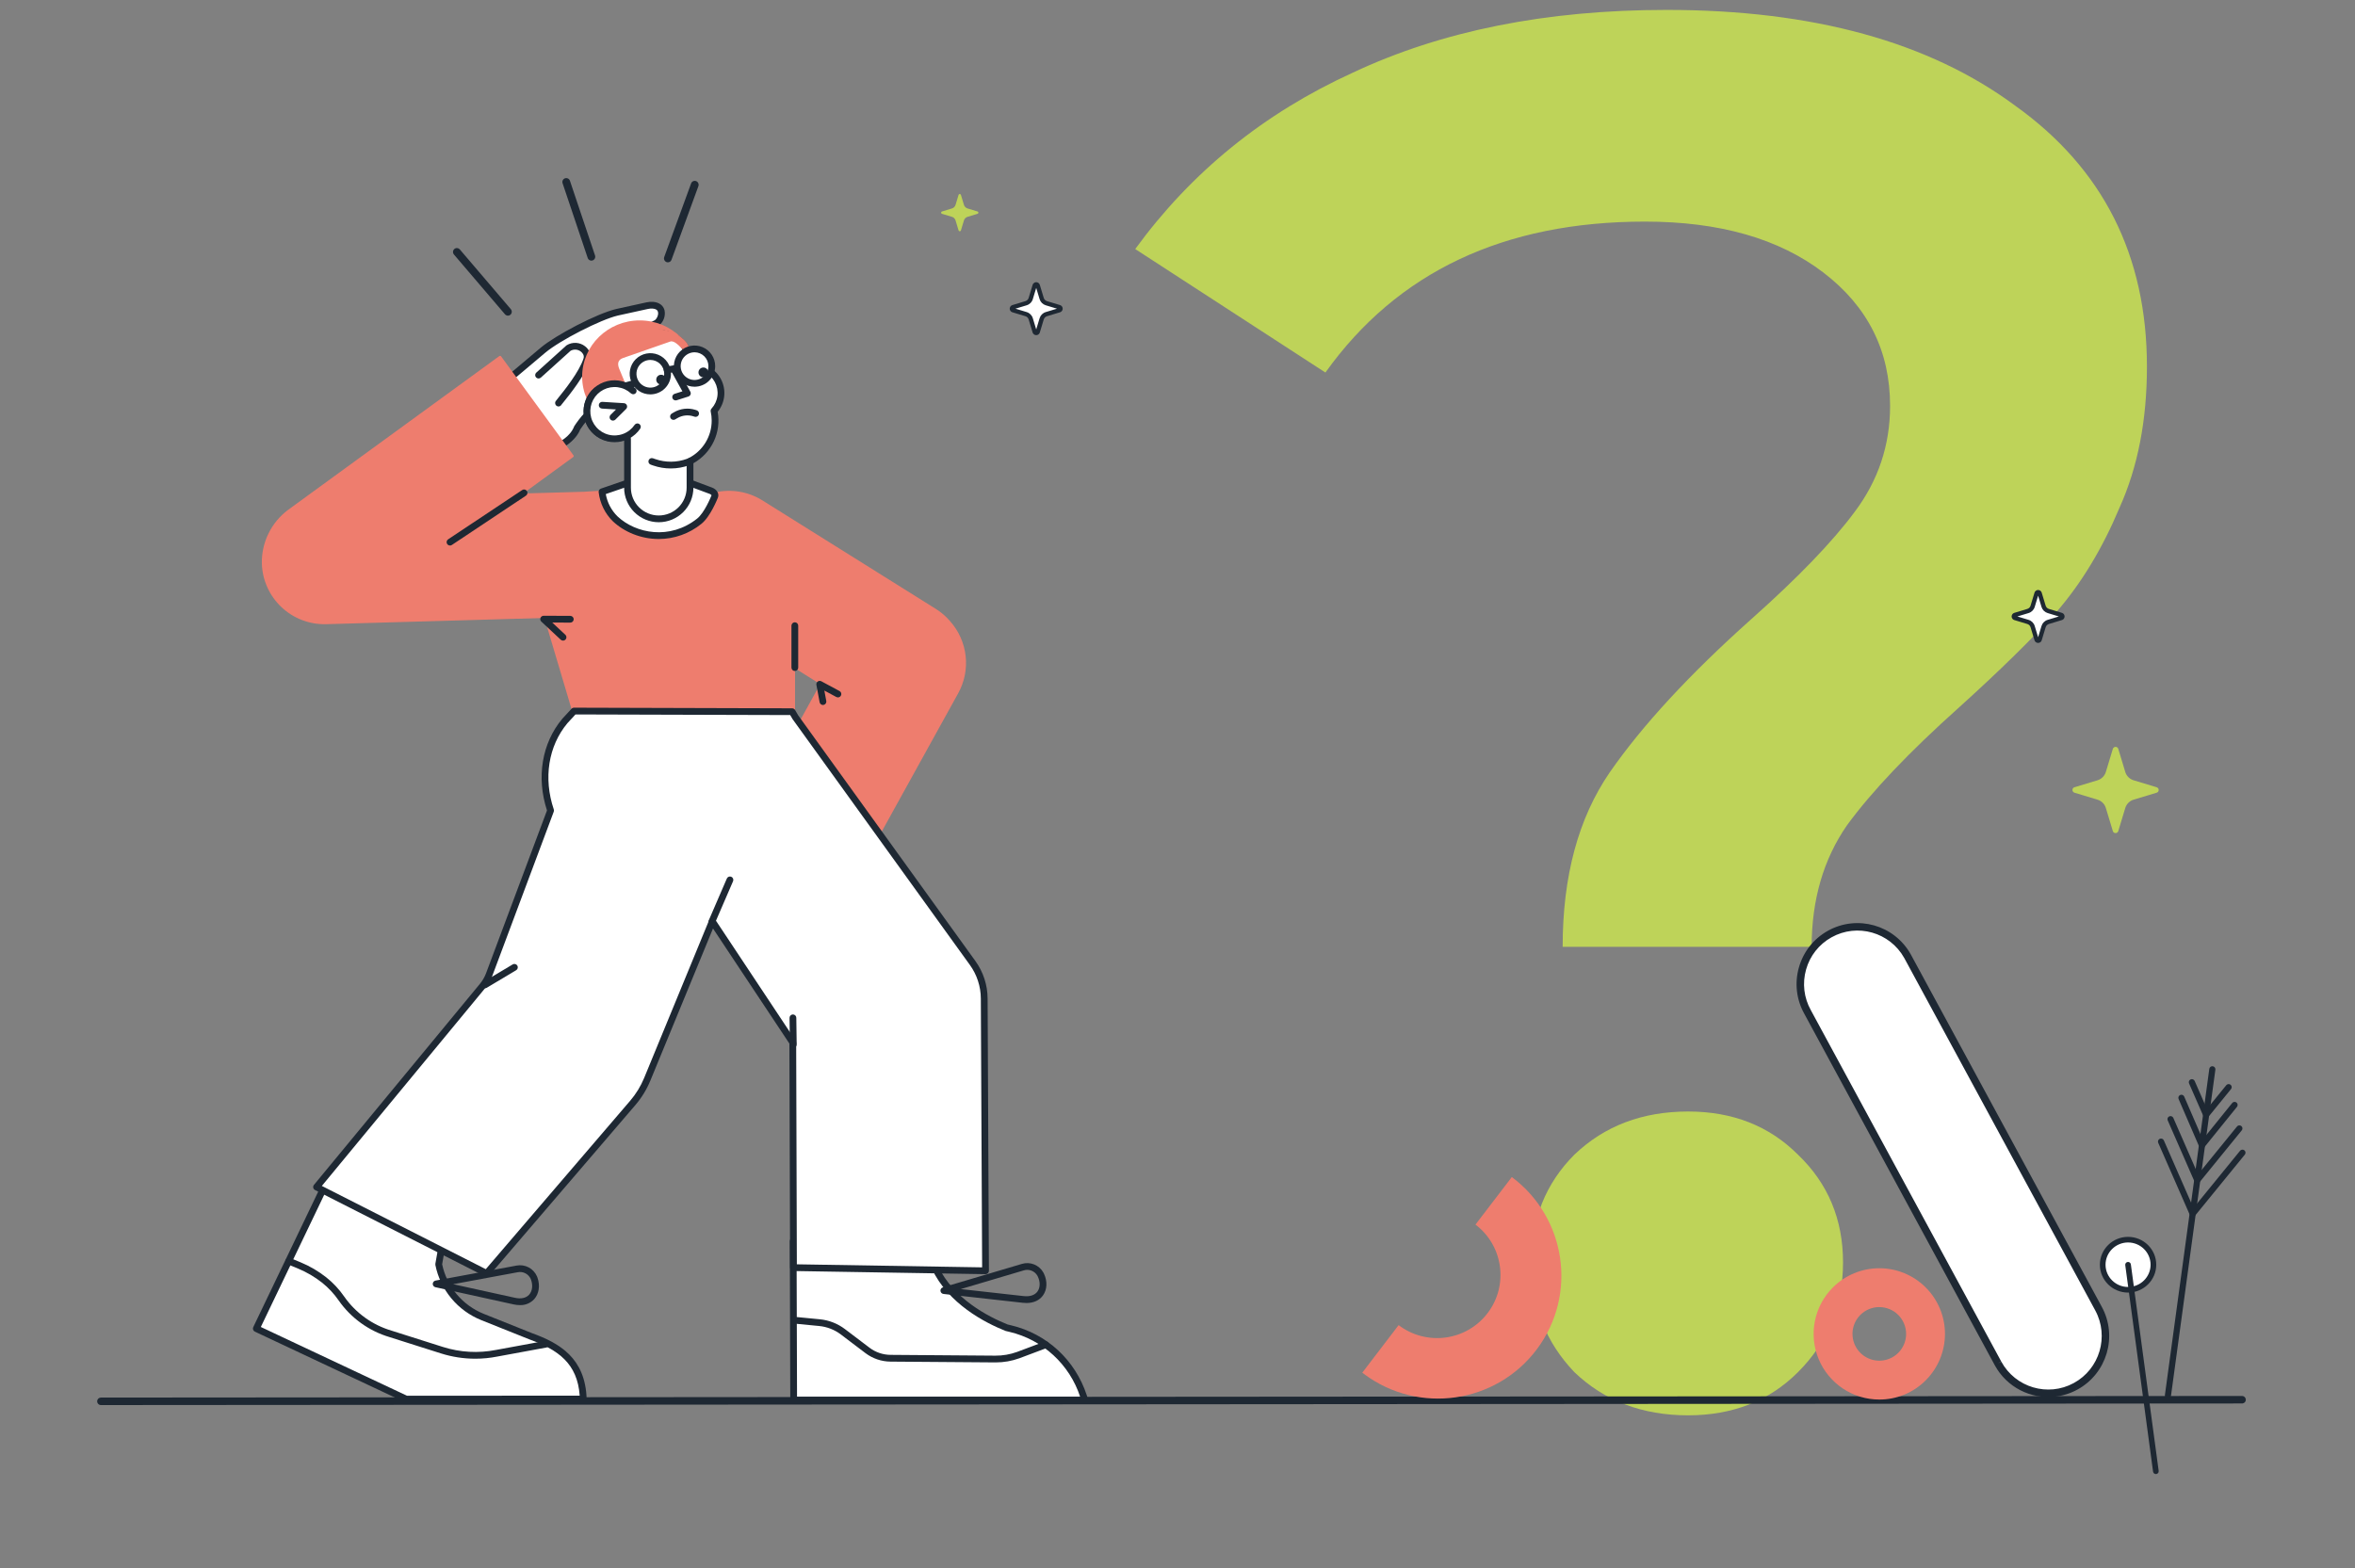 <svg width="536" height="357" viewBox="0 0 536 357" fill="none" xmlns="http://www.w3.org/2000/svg">
<rect x="0" y="0" width="536" height="357" fill="#808080" stroke="none"/>
<g clip-path="url(#clip0_3738_114235)">
<path d="M355.661 215.564C355.661 199.499 359.231 186.26 366.371 175.847C373.809 165.137 384.519 153.535 398.501 141.04C409.211 131.52 417.095 123.339 422.153 116.496C427.508 109.356 430.185 101.324 430.185 92.399C430.185 79.904 425.128 69.789 415.013 62.054C404.898 54.319 391.361 50.451 374.404 50.451C342.274 50.451 318.028 61.905 301.665 84.812L258.379 56.699C271.171 39.146 287.683 25.759 307.913 16.536C328.143 7.016 351.943 2.256 379.313 2.256C412.633 2.256 439.11 9.545 458.745 24.122C478.678 38.403 488.644 58.186 488.644 83.474C488.644 95.671 486.561 106.381 482.396 115.604C478.529 124.826 473.769 132.71 468.116 139.255C462.464 145.502 455.026 152.791 445.804 161.121C434.499 171.236 426.02 180.161 420.368 187.896C415.013 195.631 412.335 204.854 412.335 215.564H355.661ZM384.221 322.218C373.809 322.218 365.181 318.945 358.339 312.4C351.794 305.557 348.521 297.227 348.521 287.41C348.521 277.592 351.794 269.411 358.339 262.866C365.181 256.321 373.809 253.049 384.221 253.049C394.336 253.049 402.666 256.321 409.211 262.866C416.054 269.411 419.475 277.592 419.475 287.41C419.475 297.227 416.054 305.557 409.211 312.4C402.666 318.945 394.336 322.218 384.221 322.218Z" fill="#BED359"/>
<path d="M113.275 88.417L118.91 103.417L119.686 103.391C129.776 102.691 131.364 97.418 131.364 97.418C132.104 96.325 134.726 92.378 137.697 92.201L143.564 91.963C153.537 92.608 150.322 87.471 147.235 86.865L139.92 85.404L151.162 81.151C155.197 78.688 152.556 76.12 150.341 76.438L139.611 78.359L149.405 73.578C150.701 72.753 151.462 69.729 148.597 69.488C148.158 69.456 147.716 69.491 147.287 69.59L140.484 71.083C136.298 72.045 126.88 76.955 123.597 79.72L113.275 88.417Z" fill="white"/>
<path d="M118.911 104.185C118.754 104.185 118.601 104.137 118.472 104.048C118.344 103.959 118.245 103.833 118.19 103.686L112.555 88.686C112.499 88.538 112.491 88.376 112.531 88.222C112.571 88.069 112.658 87.931 112.779 87.829L123.101 79.132C126.365 76.382 135.818 71.366 140.312 70.334L147.124 68.839C147.628 68.723 148.146 68.683 148.662 68.721C150.033 68.836 150.978 69.541 151.253 70.655C151.386 71.324 151.321 72.018 151.067 72.652C150.812 73.286 150.379 73.832 149.819 74.225C149.795 74.24 149.77 74.254 149.744 74.267L144.905 76.629L150.206 75.681L150.231 75.677C151.802 75.453 153.405 76.318 153.885 77.647C154.129 78.323 154.391 80.081 151.564 81.807C151.524 81.832 151.481 81.853 151.436 81.871L142.699 85.175L147.386 86.111C149.273 86.482 151.285 88.308 151.05 90.108C150.867 91.511 149.419 93.103 143.555 92.733L137.728 92.969C136.06 93.069 134.148 94.683 132.058 97.766C131.734 98.637 129.498 103.481 119.739 104.159H119.712L118.936 104.184L118.911 104.185ZM114.188 88.654L119.438 102.63L119.647 102.623C128.99 101.97 130.566 97.384 130.629 97.189C130.652 97.118 130.685 97.049 130.727 96.987L130.764 96.931C131.651 95.62 134.35 91.63 137.652 91.433L143.534 91.194C143.561 91.192 143.588 91.192 143.615 91.194C147.817 91.465 149.424 90.671 149.524 89.907C149.631 89.082 148.333 87.862 147.087 87.617L139.769 86.157C139.605 86.124 139.457 86.039 139.345 85.914C139.234 85.79 139.167 85.632 139.153 85.466C139.139 85.3 139.18 85.134 139.269 84.993C139.358 84.852 139.491 84.743 139.647 84.684L150.821 80.457C152.09 79.668 152.678 78.835 152.437 78.166C152.209 77.534 151.289 77.083 150.464 77.195L139.748 79.113C139.565 79.146 139.377 79.112 139.217 79.017C139.058 78.922 138.938 78.772 138.88 78.596C138.822 78.42 138.83 78.229 138.902 78.058C138.975 77.887 139.107 77.748 139.274 77.666L149.022 72.907C149.494 72.581 149.921 71.686 149.757 71.022C149.716 70.853 149.589 70.34 148.532 70.253C148.171 70.229 147.807 70.258 147.454 70.34L140.65 71.833C136.728 72.735 127.44 77.487 124.093 80.307L114.188 88.654Z" fill="#1E2833"/>
<path d="M127.118 92.536C127.089 92.536 127.061 92.534 127.032 92.531C126.829 92.509 126.644 92.407 126.516 92.248C126.388 92.089 126.329 91.886 126.352 91.683C126.38 91.425 126.419 91.376 127.068 90.574C128.373 88.958 131.84 84.665 132.816 81.59C133.07 80.788 132.423 80.212 132.218 80.054C131.89 79.793 131.492 79.635 131.074 79.6C130.655 79.565 130.236 79.654 129.869 79.857L123.092 85.971C122.941 86.108 122.741 86.178 122.537 86.168C122.333 86.158 122.141 86.067 122.005 85.916C121.868 85.765 121.796 85.566 121.807 85.362C121.817 85.158 121.908 84.967 122.059 84.831L128.889 78.668C128.922 78.639 128.957 78.612 128.994 78.588C129.631 78.201 130.371 78.017 131.116 78.061C131.86 78.106 132.573 78.377 133.159 78.837C134.222 79.657 134.654 80.889 134.284 82.054C133.221 85.404 129.622 89.861 128.267 91.538C128.069 91.782 127.866 92.034 127.797 92.127C127.732 92.251 127.634 92.354 127.514 92.426C127.395 92.498 127.258 92.536 127.118 92.536Z" fill="#1E2833"/>
<path d="M73.505 270.82L58.335 302.475L92.474 318.536L132.749 318.511C132.479 309.754 127.017 306.479 120.795 304.228L109.81 299.832C107.286 298.812 105.055 297.184 103.317 295.092C101.578 293.001 100.386 290.513 99.847 287.849L100.593 283.651L73.505 270.82Z" fill="white"/>
<path d="M92.475 319.299C92.361 319.299 92.249 319.274 92.147 319.226L58.007 303.165C57.915 303.122 57.833 303.061 57.765 302.986C57.697 302.911 57.644 302.823 57.61 302.728C57.576 302.632 57.561 302.531 57.566 302.43C57.572 302.329 57.597 302.229 57.641 302.138L72.811 270.484C72.899 270.3 73.056 270.159 73.248 270.091C73.441 270.023 73.652 270.034 73.836 270.121L100.923 282.951C101.076 283.023 101.2 283.143 101.278 283.293C101.355 283.443 101.381 283.614 101.352 283.78L100.632 287.831C101.16 290.343 102.299 292.686 103.95 294.654C105.601 296.622 107.712 298.153 110.097 299.113L121.07 303.504C127.367 305.784 133.232 309.179 133.519 318.481C133.522 318.584 133.505 318.687 133.468 318.783C133.43 318.879 133.374 318.966 133.302 319.04C133.23 319.114 133.144 319.173 133.049 319.213C132.954 319.253 132.852 319.274 132.749 319.274L92.475 319.299V319.299ZM59.364 302.104L92.647 317.762L131.94 317.737C131.426 310.384 126.999 307.284 120.533 304.945L120.508 304.935L109.524 300.54C106.88 299.476 104.542 297.773 102.721 295.584C100.9 293.395 99.653 290.788 99.093 287.998C99.073 287.903 99.072 287.805 99.089 287.709L99.733 284.088L73.869 271.838L59.364 302.104Z" fill="#1E2833"/>
<path d="M108.179 309.328C105.523 309.329 102.884 308.921 100.353 308.119L88.679 304.413C83.979 303.023 79.891 300.081 77.085 296.069C76.031 294.541 74.759 293.176 73.308 292.017C71.635 290.697 69.787 289.614 67.817 288.799L65.436 287.815C65.247 287.737 65.097 287.587 65.019 287.398C64.941 287.21 64.942 286.998 65.02 286.81C65.098 286.622 65.248 286.472 65.437 286.394C65.626 286.316 65.838 286.316 66.026 286.395L68.407 287.379C70.509 288.249 72.48 289.404 74.264 290.812C75.833 292.064 77.21 293.54 78.349 295.191C80.959 298.92 84.76 301.654 89.13 302.944L100.82 306.655C104.721 307.89 108.871 308.122 112.885 307.331L124.077 305.271C124.276 305.237 124.481 305.283 124.647 305.398C124.813 305.514 124.927 305.69 124.964 305.889C125.001 306.088 124.957 306.293 124.844 306.46C124.73 306.627 124.555 306.743 124.356 306.782L113.174 308.841C111.529 309.165 109.856 309.329 108.179 309.328Z" fill="#1E2833"/>
<path d="M138.136 111.741C138.131 111.579 133.121 111.946 132.958 111.951L119.075 112.347L130.452 104.062C130.515 104.016 130.557 103.946 130.569 103.869C130.582 103.792 130.562 103.713 130.516 103.65L114.053 81.133C114.03 81.101 114.001 81.075 113.968 81.055C113.935 81.035 113.898 81.021 113.86 81.015C113.821 81.009 113.782 81.011 113.745 81.02C113.707 81.029 113.671 81.046 113.64 81.068L65.546 116.094C63.657 117.509 62.133 119.353 61.099 121.473C60.065 123.592 59.551 125.927 59.599 128.284C59.707 132.057 61.312 135.633 64.062 138.224C66.812 140.816 70.481 142.212 74.261 142.104L133.773 140.405C133.852 140.403 133.926 140.369 133.98 140.313C134.033 140.256 134.062 140.18 134.06 140.102L138.136 111.741Z" fill="#EE7D6E"/>
<path d="M130.432 162.604L121.051 131.084C120.951 130.737 120.801 130.023 120.644 129.222C119.988 125.997 120.536 122.644 122.184 119.794C123.704 117.218 125.675 115.881 128.427 114.386C128.427 114.386 132.928 113.601 134.697 113.601H165.033C169.409 113.307 173.855 115.552 173.855 115.552C176.749 116.539 179.148 120.873 179.148 120.873C180.474 124.47 180.951 128.821 180.951 132.655V162.603L130.432 162.604Z" fill="#EE7D6E"/>
<path d="M216.243 141.427C215.306 140.327 214.205 139.378 212.979 138.612L173.498 113.905C170.291 111.911 166.424 111.264 162.741 112.107C159.059 112.95 155.86 115.213 153.843 118.401C151.845 121.602 151.198 125.462 152.042 129.137C152.887 132.813 155.154 136.006 158.349 138.018L186.672 155.743L174.784 177.249C172.969 180.556 172.538 184.446 173.586 188.069C174.635 191.691 177.077 194.753 180.38 196.584C183.693 198.396 187.59 198.826 191.22 197.779C194.85 196.733 197.917 194.295 199.752 190.999L218.109 157.79C219.529 155.204 220.111 152.243 219.777 149.313C219.443 146.383 218.208 143.628 216.243 141.427Z" fill="#EE7D6E"/>
<path d="M180.524 282.551L180.638 318.734H246.898L246.613 317.869C245.385 314.1 243.212 310.707 240.299 308.013C237.386 305.319 233.831 303.414 229.972 302.48L229.106 302.273C222.478 299.624 215.817 295.033 212.783 288.503L211.554 282.578L180.524 282.551Z" fill="white"/>
<path d="M246.898 319.502H180.638C180.434 319.502 180.239 319.422 180.094 319.278C179.95 319.135 179.869 318.94 179.868 318.736L179.754 282.552C179.754 282.451 179.773 282.351 179.812 282.257C179.85 282.164 179.907 282.079 179.979 282.007C180.05 281.936 180.135 281.879 180.229 281.84C180.322 281.801 180.423 281.781 180.524 281.781L211.554 281.807C211.731 281.807 211.902 281.868 212.039 281.98C212.177 282.091 212.271 282.247 212.307 282.419L213.518 288.257C217.009 295.68 224.898 299.755 229.338 301.537L230.15 301.73C238.273 303.668 244.701 309.611 247.343 317.627L247.628 318.492C247.666 318.607 247.676 318.73 247.658 318.85C247.639 318.97 247.592 319.084 247.521 319.183C247.449 319.281 247.355 319.361 247.247 319.416C247.139 319.472 247.019 319.501 246.897 319.501L246.898 319.502ZM181.406 317.965H245.834C244.644 314.346 242.544 311.091 239.736 308.511C236.928 305.931 233.505 304.112 229.792 303.227L228.926 303.02C228.889 303.012 228.854 303 228.819 302.986C224.161 301.125 215.793 296.81 212.084 288.826C212.059 288.773 212.041 288.717 212.029 288.659L210.927 283.347L181.297 283.321L181.406 317.965Z" fill="#1E2833"/>
<path d="M224.008 227.347C223.994 224.43 223.069 221.59 221.362 219.223L181.031 163.292L180.292 162.026L130.644 161.883L128.564 164.137C123.642 170.018 123.09 177.946 125.311 184.523L111.348 221.844C110.991 222.796 110.479 223.683 109.831 224.467L72.049 270.242L110.754 289.904L144.011 251.1C145.394 249.486 146.511 247.662 147.32 245.697L162.117 209.75L180.441 237.357L180.595 288.595L224.309 289.312L224.008 227.347Z" fill="white"/>
<path d="M110.754 290.672C110.633 290.672 110.513 290.643 110.405 290.589L71.7 270.926C71.597 270.874 71.508 270.799 71.438 270.708C71.368 270.616 71.319 270.51 71.296 270.398C71.272 270.285 71.274 270.169 71.302 270.057C71.329 269.945 71.382 269.841 71.455 269.752L109.236 223.978C109.83 223.259 110.3 222.446 110.626 221.574L124.496 184.507C122.039 176.972 123.331 169.19 127.974 163.643C127.982 163.634 127.99 163.625 127.999 163.616L130.078 161.362C130.151 161.283 130.238 161.221 130.336 161.178C130.433 161.135 130.538 161.113 130.645 161.113H130.647L180.296 161.257C180.43 161.257 180.562 161.293 180.678 161.359C180.794 161.426 180.891 161.522 180.959 161.638L181.679 162.872L221.988 218.773C223.794 221.268 224.771 224.265 224.78 227.342L225.079 289.308C225.08 289.41 225.06 289.511 225.021 289.606C224.981 289.7 224.924 289.786 224.851 289.858C224.702 290.002 224.503 290.082 224.296 290.08L180.582 289.362C180.381 289.359 180.188 289.277 180.047 289.133C179.905 288.99 179.826 288.797 179.825 288.595L179.671 237.588L162.278 211.382L148.033 245.988C147.194 248.029 146.033 249.923 144.596 251.599L111.34 290.403C111.267 290.488 111.177 290.555 111.076 290.602C110.975 290.648 110.865 290.672 110.754 290.672ZM73.254 269.99L110.563 288.944L143.427 250.6C144.758 249.048 145.832 247.294 146.61 245.404L161.407 209.457C161.46 209.327 161.547 209.215 161.66 209.132C161.772 209.048 161.905 208.997 162.044 208.984C162.183 208.97 162.324 208.994 162.45 209.054C162.576 209.114 162.684 209.208 162.761 209.324L181.083 236.931C181.166 237.056 181.211 237.203 181.211 237.353L181.363 287.838L223.535 288.529L223.239 227.35C223.23 224.592 222.355 221.906 220.738 219.671L180.407 163.74C180.392 163.72 180.379 163.699 180.366 163.678L179.849 162.793L130.981 162.652L129.144 164.644C124.804 169.84 123.644 177.178 126.042 184.277C126.098 184.444 126.095 184.626 126.033 184.791L112.07 222.112C111.684 223.144 111.129 224.106 110.427 224.956L73.254 269.99Z" fill="#1E2833"/>
<path d="M233.625 296.647C233.335 296.647 233.046 296.629 232.758 296.594L214.733 294.583C214.557 294.563 214.393 294.483 214.268 294.356C214.144 294.229 214.068 294.064 214.052 293.887C214.036 293.71 214.082 293.534 214.182 293.387C214.282 293.24 214.429 293.133 214.599 293.082L232.571 287.747C233.485 287.467 234.468 287.507 235.356 287.86C236.244 288.213 236.986 288.857 237.458 289.687C237.513 289.788 237.565 289.892 237.615 289.995C238.426 291.711 238.336 293.601 237.379 294.925C236.566 296.051 235.252 296.647 233.625 296.647ZM218.675 293.476L232.935 295.067C234.389 295.241 235.52 294.871 236.13 294.027C236.759 293.156 236.794 291.863 236.222 290.652C236.186 290.575 236.148 290.5 236.106 290.425C235.805 289.903 235.333 289.499 234.77 289.28C234.208 289.06 233.587 289.039 233.01 289.22L218.675 293.476Z" fill="#1E2833"/>
<path d="M118.319 297.125C117.811 297.122 117.304 297.062 116.81 296.946L99.098 293.049C98.925 293.01 98.77 292.914 98.66 292.774C98.551 292.635 98.492 292.463 98.495 292.285C98.498 292.108 98.562 291.938 98.677 291.802C98.792 291.667 98.95 291.575 99.124 291.543L117.559 288.128C118.497 287.946 119.47 288.089 120.316 288.533C121.163 288.978 121.832 289.697 122.214 290.572C122.258 290.679 122.3 290.787 122.337 290.895C122.963 292.688 122.673 294.557 121.582 295.773C121.168 296.22 120.662 296.572 120.099 296.806C119.535 297.039 118.928 297.148 118.319 297.125ZM103.135 292.363L117.147 295.447C118.573 295.773 119.738 295.523 120.433 294.748C121.152 293.948 121.323 292.666 120.881 291.401C120.853 291.321 120.823 291.241 120.79 291.162C120.545 290.611 120.119 290.16 119.582 289.883C119.045 289.607 118.43 289.52 117.838 289.639L103.135 292.363Z" fill="#1E2833"/>
<path d="M180.904 152.759C180.7 152.759 180.504 152.678 180.359 152.533C180.215 152.389 180.134 152.194 180.134 151.99V142.44C180.134 142.237 180.215 142.041 180.359 141.897C180.504 141.753 180.7 141.672 180.904 141.672C181.108 141.672 181.304 141.753 181.448 141.897C181.593 142.041 181.674 142.237 181.674 142.44V151.989C181.674 152.09 181.654 152.19 181.616 152.283C181.577 152.377 181.52 152.462 181.449 152.533C181.377 152.605 181.292 152.661 181.199 152.7C181.105 152.739 181.005 152.759 180.904 152.759Z" fill="#1E2833"/>
<path d="M187.304 160.498C187.125 160.498 186.951 160.435 186.813 160.32C186.675 160.205 186.581 160.046 186.548 159.869L185.813 155.917C185.786 155.774 185.801 155.627 185.854 155.493C185.908 155.358 185.999 155.241 186.116 155.156C186.233 155.07 186.373 155.019 186.517 155.01C186.662 155 186.807 155.031 186.935 155.1L191.082 157.329C191.171 157.376 191.25 157.441 191.314 157.52C191.378 157.598 191.426 157.688 191.455 157.785C191.484 157.881 191.493 157.983 191.483 158.083C191.473 158.184 191.443 158.281 191.395 158.37C191.347 158.459 191.282 158.537 191.204 158.601C191.125 158.665 191.035 158.713 190.938 158.742C190.841 158.771 190.74 158.78 190.639 158.77C190.538 158.76 190.441 158.73 190.352 158.682L187.621 157.214L188.062 159.588C188.081 159.687 188.08 159.789 188.059 159.888C188.038 159.987 187.997 160.08 187.94 160.164C187.883 160.247 187.81 160.318 187.725 160.373C187.64 160.428 187.546 160.466 187.446 160.485C187.399 160.493 187.352 160.498 187.304 160.498Z" fill="#1E2833"/>
<path d="M128.15 145.845C127.954 145.846 127.766 145.771 127.624 145.638L123.209 141.513C123.096 141.408 123.017 141.271 122.984 141.121C122.95 140.97 122.962 140.813 123.019 140.67C123.075 140.526 123.174 140.403 123.302 140.317C123.429 140.23 123.58 140.184 123.735 140.184H123.738L129.805 140.209C130.009 140.21 130.205 140.291 130.349 140.436C130.493 140.58 130.574 140.776 130.573 140.979C130.573 141.183 130.491 141.379 130.346 141.522C130.202 141.666 130.006 141.747 129.801 141.746H129.797L125.692 141.729L128.675 144.516C128.788 144.621 128.866 144.758 128.9 144.908C128.934 145.059 128.922 145.216 128.865 145.359C128.808 145.503 128.709 145.626 128.582 145.712C128.454 145.799 128.303 145.845 128.148 145.845H128.15Z" fill="#1E2833"/>
<path d="M102.422 124.195C102.256 124.196 102.095 124.143 101.962 124.045C101.828 123.946 101.731 123.808 101.683 123.65C101.634 123.492 101.639 123.322 101.695 123.167C101.751 123.011 101.856 122.878 101.994 122.786L118.853 111.563C119.023 111.45 119.231 111.409 119.431 111.448C119.53 111.468 119.624 111.507 119.709 111.563C119.793 111.62 119.865 111.692 119.921 111.776C119.977 111.86 120.016 111.954 120.036 112.053C120.055 112.152 120.055 112.254 120.035 112.353C120.016 112.452 119.976 112.546 119.92 112.63C119.864 112.714 119.792 112.786 119.708 112.842L102.849 124.065C102.722 124.15 102.574 124.195 102.422 124.195Z" fill="#1E2833"/>
<path d="M110.381 224.994C110.213 224.994 110.049 224.939 109.915 224.837C109.78 224.735 109.683 224.592 109.638 224.43C109.593 224.268 109.603 224.096 109.665 223.94C109.728 223.784 109.84 223.652 109.985 223.566L116.687 219.562C116.774 219.51 116.87 219.476 116.97 219.461C117.07 219.447 117.172 219.452 117.27 219.476C117.368 219.501 117.461 219.544 117.542 219.605C117.623 219.665 117.692 219.74 117.743 219.827C117.795 219.914 117.83 220.009 117.845 220.109C117.859 220.209 117.854 220.311 117.83 220.409C117.805 220.507 117.761 220.599 117.701 220.68C117.641 220.761 117.565 220.829 117.478 220.881L110.777 224.885C110.658 224.956 110.521 224.994 110.381 224.994Z" fill="#1E2833"/>
<path d="M162.019 210.615C161.891 210.615 161.766 210.583 161.653 210.522C161.541 210.462 161.446 210.374 161.376 210.268C161.305 210.162 161.263 210.04 161.252 209.913C161.241 209.786 161.262 209.658 161.312 209.541L165.43 200.011C165.511 199.824 165.663 199.676 165.853 199.601C166.043 199.526 166.255 199.529 166.442 199.61C166.63 199.691 166.777 199.842 166.853 200.032C166.928 200.221 166.925 200.433 166.844 200.62L162.726 210.15C162.667 210.288 162.568 210.406 162.442 210.488C162.316 210.571 162.169 210.615 162.019 210.615Z" fill="#1E2833"/>
<path d="M180.554 238.571C180.352 238.571 180.158 238.492 180.013 238.35C179.869 238.208 179.787 238.015 179.784 237.813L179.7 231.732C179.699 231.631 179.717 231.531 179.755 231.437C179.792 231.344 179.848 231.258 179.918 231.186C179.989 231.113 180.073 231.056 180.166 231.016C180.259 230.976 180.359 230.955 180.46 230.953C180.561 230.952 180.661 230.97 180.755 231.008C180.849 231.045 180.935 231.1 181.007 231.171C181.08 231.241 181.138 231.325 181.178 231.418C181.218 231.511 181.239 231.61 181.24 231.711L181.325 237.792C181.326 237.893 181.307 237.993 181.27 238.087C181.233 238.181 181.177 238.266 181.107 238.339C181.036 238.411 180.952 238.469 180.859 238.509C180.766 238.548 180.666 238.57 180.565 238.571L180.554 238.571Z" fill="#1E2833"/>
<path d="M226.638 310.171H226.516L202.66 309.99C200.611 309.97 198.622 309.294 196.988 308.061L191.377 303.808C189.943 302.722 188.235 302.055 186.444 301.882L181.187 301.373C180.984 301.352 180.798 301.252 180.669 301.095C180.54 300.938 180.479 300.737 180.499 300.534C180.518 300.332 180.617 300.146 180.774 300.017C180.931 299.887 181.132 299.825 181.335 299.843L186.592 300.352C188.668 300.552 190.647 301.325 192.308 302.584L197.919 306.837C199.288 307.87 200.954 308.436 202.671 308.453L226.527 308.634C228.215 308.646 229.891 308.359 231.478 307.786L237.748 305.431C237.94 305.359 238.152 305.366 238.338 305.45C238.524 305.534 238.669 305.688 238.741 305.879C238.813 306.07 238.806 306.281 238.721 306.467C238.637 306.653 238.482 306.797 238.291 306.869L232.012 309.228C230.289 309.852 228.47 310.172 226.638 310.171Z" fill="#1E2833"/>
<path d="M137.021 111.967C137.284 114.299 138.341 116.471 140.014 118.119C144.53 122.38 152.741 123.775 159.158 118.659C161.083 117.124 162.686 112.997 162.686 112.997C162.881 112.467 162.352 111.932 161.822 111.734L156.848 109.879L142.704 110.007L137.021 111.967Z" fill="white"/>
<path d="M149.945 122.712C145.881 122.712 142.064 121.11 139.486 118.676C137.682 116.902 136.543 114.564 136.257 112.052C136.254 112.023 136.252 111.994 136.252 111.965C136.252 111.805 136.302 111.649 136.395 111.519C136.488 111.389 136.619 111.29 136.771 111.238L142.454 109.279C142.532 109.252 142.615 109.238 142.698 109.237L156.842 109.109C156.936 109.111 157.029 109.127 157.118 109.158L162.092 111.013C163.02 111.359 163.765 112.294 163.409 113.261C163.336 113.45 161.703 117.613 159.639 119.258C156.901 121.487 153.478 122.706 149.945 122.712ZM137.877 112.483C138.216 114.411 139.148 116.185 140.544 117.559C144.709 121.489 152.48 122.998 158.678 118.057C160.318 116.75 161.779 113.192 161.951 112.761C161.855 112.618 161.716 112.51 161.553 112.453L156.712 110.649L142.838 110.774L137.877 112.483Z" fill="#1E2833"/>
<path d="M145.598 98.559C152.834 98.559 158.7 92.825 158.7 85.752C158.7 78.679 152.834 72.945 145.598 72.945C138.362 72.945 132.496 78.679 132.496 85.752C132.496 92.825 138.362 98.559 145.598 98.559Z" fill="#EE7D6E"/>
<path d="M164.098 89.47C164.098 88.599 163.908 87.737 163.541 86.946C163.174 86.155 162.639 85.453 161.973 84.889C161.308 84.324 160.527 83.912 159.685 83.679C158.843 83.446 157.961 83.399 157.099 83.541C156.915 76.552 151.954 75.606 147.074 75.606C145.53 75.605 144.005 75.952 142.613 76.619C141.221 77.287 139.997 78.259 139.033 79.463C138.068 80.667 137.387 82.072 137.041 83.574C136.695 85.077 136.691 86.638 137.031 88.141C136.309 88.502 135.665 89.001 135.136 89.609C134.607 90.218 134.204 90.925 133.948 91.69C133.693 92.454 133.591 93.261 133.648 94.065C133.706 94.869 133.921 95.654 134.282 96.375C134.643 97.096 135.143 97.738 135.753 98.266C136.363 98.794 137.071 99.197 137.838 99.452C138.604 99.707 139.412 99.808 140.218 99.751C141.023 99.694 141.809 99.479 142.532 99.119C142.62 99.375 142.715 99.627 142.823 99.874V111.024C142.828 112.905 143.58 114.707 144.912 116.037C146.245 117.367 148.051 118.117 149.935 118.122C151.82 118.117 153.626 117.367 154.958 116.037C156.291 114.707 157.042 112.905 157.048 111.024V104.996C159.102 103.959 160.754 102.271 161.743 100.196C162.732 98.121 163.003 95.777 162.513 93.532C163.534 92.425 164.1 90.975 164.098 89.47Z" fill="white"/>
<path d="M149.935 118.893C147.846 118.891 145.842 118.061 144.364 116.586C142.887 115.112 142.055 113.112 142.053 111.026V100.161C141.315 100.422 140.537 100.554 139.754 100.552C138.243 100.552 136.775 100.059 135.571 99.147C134.368 98.236 133.497 96.957 133.09 95.505C132.684 94.053 132.764 92.508 133.32 91.106C133.875 89.704 134.875 88.522 136.167 87.741C135.895 86.156 135.974 84.531 136.397 82.98C136.82 81.429 137.578 79.988 138.616 78.76C139.655 77.531 140.95 76.544 142.411 75.867C143.872 75.19 145.464 74.839 147.075 74.84C151.812 74.84 157.249 75.756 157.824 82.7C159.129 82.652 160.421 82.979 161.544 83.645C162.667 84.31 163.574 85.284 164.156 86.451C164.739 87.617 164.972 88.927 164.827 90.222C164.683 91.517 164.168 92.744 163.343 93.754C163.758 96.037 163.449 98.391 162.459 100.49C161.469 102.589 159.846 104.326 157.819 105.46V111.027C157.816 113.112 156.985 115.112 155.507 116.587C154.029 118.062 152.025 118.891 149.935 118.893ZM142.532 98.352C142.692 98.352 142.848 98.402 142.979 98.495C143.109 98.588 143.208 98.719 143.26 98.87C143.351 99.135 143.439 99.364 143.529 99.569C143.571 99.666 143.593 99.771 143.593 99.876V111.026C143.593 112.705 144.261 114.315 145.451 115.502C146.64 116.689 148.253 117.356 149.935 117.356C151.618 117.356 153.231 116.689 154.42 115.502C155.609 114.315 156.278 112.705 156.278 111.026V104.999C156.278 104.857 156.317 104.717 156.392 104.596C156.466 104.475 156.573 104.377 156.7 104.313C158.291 103.515 159.628 102.29 160.561 100.776C161.494 99.262 161.986 97.519 161.982 95.741C161.981 95.054 161.907 94.369 161.761 93.698C161.735 93.578 161.738 93.453 161.771 93.334C161.803 93.215 161.863 93.106 161.947 93.015C162.686 92.212 163.156 91.199 163.29 90.117C163.425 89.034 163.218 87.937 162.698 86.978C162.178 86.019 161.371 85.246 160.39 84.766C159.408 84.286 158.302 84.124 157.224 84.302C157.115 84.32 157.004 84.315 156.898 84.286C156.792 84.257 156.693 84.206 156.608 84.136C156.523 84.066 156.455 83.979 156.407 83.88C156.359 83.782 156.332 83.674 156.329 83.564C156.163 77.248 151.783 76.377 147.075 76.377C145.646 76.376 144.235 76.697 142.947 77.315C141.659 77.933 140.526 78.832 139.634 79.946C138.741 81.06 138.112 82.36 137.791 83.75C137.471 85.14 137.468 86.585 137.783 87.976C137.82 88.144 137.8 88.32 137.726 88.475C137.651 88.631 137.527 88.757 137.372 88.833C136.731 89.142 136.158 89.576 135.686 90.109C135.215 90.641 134.854 91.262 134.624 91.935C134.395 92.608 134.301 93.319 134.35 94.028C134.398 94.737 134.587 95.43 134.905 96.066C135.224 96.701 135.666 97.268 136.205 97.732C136.745 98.195 137.371 98.548 138.048 98.768C138.725 98.989 139.439 99.073 140.149 99.016C140.859 98.958 141.55 98.761 142.183 98.435C142.291 98.38 142.411 98.352 142.532 98.352Z" fill="#1E2833"/>
<path d="M136.048 89.181L143.021 89.017L140.895 83.857C140.474 82.749 140.678 81.899 141.799 81.508L152.54 77.761C153.486 77.431 154.756 78.902 155.462 79.611L156.96 79.522C156.989 79.552 156.931 79.461 156.883 79.285C156.541 78.053 155.671 77.269 154.728 76.564L154.033 76.044C153.731 75.687 152.69 75.433 152.232 75.339L143.816 73.609L135.454 81.085L136.048 89.181Z" fill="#EE7D6E"/>
<path d="M153.775 91.158C153.591 91.158 153.414 91.093 153.274 90.973C153.134 90.854 153.042 90.689 153.014 90.507C152.986 90.326 153.024 90.141 153.12 89.985C153.217 89.829 153.367 89.713 153.542 89.657L155.317 89.094L152.722 84.408C152.626 84.23 152.605 84.022 152.662 83.828C152.72 83.634 152.851 83.471 153.029 83.373C153.206 83.275 153.415 83.251 153.609 83.306C153.804 83.361 153.97 83.49 154.07 83.665L157.119 89.17C157.174 89.269 157.206 89.379 157.213 89.493C157.221 89.606 157.202 89.72 157.16 89.826C157.118 89.931 157.053 90.026 156.97 90.103C156.887 90.181 156.787 90.239 156.679 90.274L154.009 91.122C153.933 91.146 153.854 91.158 153.775 91.158Z" fill="#1E2833"/>
<path d="M148.017 89.019C150.187 89.019 151.947 87.263 151.947 85.098C151.947 82.932 150.187 81.176 148.017 81.176C145.847 81.176 144.088 82.932 144.088 85.098C144.088 87.263 145.847 89.019 148.017 89.019Z" fill="white"/>
<path d="M148.017 89.787C147.087 89.787 146.179 89.512 145.406 88.996C144.633 88.481 144.031 87.748 143.675 86.891C143.319 86.034 143.226 85.091 143.408 84.181C143.589 83.272 144.037 82.436 144.694 81.78C145.351 81.124 146.188 80.677 147.1 80.496C148.012 80.315 148.957 80.408 149.815 80.763C150.674 81.118 151.408 81.719 151.924 82.491C152.441 83.262 152.716 84.169 152.716 85.097C152.715 86.34 152.219 87.532 151.338 88.412C150.457 89.291 149.263 89.786 148.017 89.787ZM148.017 81.943C147.392 81.943 146.781 82.128 146.261 82.475C145.742 82.821 145.337 83.314 145.098 83.89C144.859 84.466 144.796 85.1 144.918 85.712C145.04 86.324 145.341 86.885 145.783 87.326C146.225 87.767 146.788 88.068 147.401 88.189C148.013 88.311 148.649 88.248 149.226 88.01C149.803 87.771 150.297 87.367 150.644 86.848C150.991 86.33 151.176 85.72 151.176 85.097C151.175 84.261 150.842 83.459 150.25 82.868C149.657 82.277 148.854 81.944 148.017 81.943Z" fill="#1E2833"/>
<path d="M158.076 87.277C160.246 87.277 162.005 85.521 162.005 83.355C162.005 81.189 160.246 79.434 158.076 79.434C155.906 79.434 154.146 81.189 154.146 83.355C154.146 85.521 155.906 87.277 158.076 87.277Z" fill="white"/>
<path d="M158.077 88.045C157.147 88.045 156.239 87.77 155.466 87.254C154.693 86.739 154.09 86.007 153.735 85.15C153.379 84.293 153.286 83.349 153.467 82.439C153.649 81.53 154.096 80.694 154.753 80.038C155.411 79.382 156.248 78.935 157.159 78.754C158.071 78.573 159.016 78.666 159.875 79.021C160.733 79.376 161.467 79.977 161.984 80.749C162.5 81.52 162.776 82.427 162.776 83.354C162.774 84.598 162.279 85.79 161.398 86.669C160.517 87.549 159.323 88.043 158.077 88.045ZM158.077 80.201C157.452 80.201 156.841 80.386 156.321 80.733C155.802 81.079 155.397 81.571 155.158 82.148C154.918 82.724 154.856 83.358 154.978 83.969C155.1 84.581 155.401 85.143 155.842 85.584C156.284 86.025 156.847 86.325 157.46 86.447C158.073 86.569 158.708 86.506 159.285 86.268C159.863 86.029 160.356 85.625 160.703 85.106C161.05 84.588 161.236 83.978 161.236 83.354C161.235 82.519 160.902 81.717 160.309 81.126C159.717 80.535 158.914 80.202 158.077 80.201Z" fill="#1E2833"/>
<path d="M150.477 87.545C151.094 87.545 151.594 87.046 151.594 86.431C151.594 85.815 151.094 85.316 150.477 85.316C149.86 85.316 149.36 85.815 149.36 86.431C149.36 87.046 149.86 87.545 150.477 87.545Z" fill="#1E2833"/>
<path d="M160.09 85.897C160.707 85.897 161.207 85.398 161.207 84.782C161.207 84.167 160.707 83.668 160.09 83.668C159.474 83.668 158.974 84.167 158.974 84.782C158.974 85.398 159.474 85.897 160.09 85.897Z" fill="#1E2833"/>
<path d="M153.289 95.586C153.12 95.586 152.955 95.531 152.821 95.428C152.686 95.326 152.589 95.183 152.545 95.02C152.5 94.857 152.511 94.685 152.574 94.528C152.638 94.372 152.751 94.241 152.896 94.155L153.391 93.864C154.122 93.434 154.935 93.163 155.778 93.069C156.621 92.974 157.475 93.059 158.283 93.317L158.563 93.407C158.659 93.438 158.749 93.488 158.826 93.553C158.903 93.618 158.966 93.698 159.013 93.788C159.059 93.878 159.087 93.976 159.095 94.076C159.103 94.177 159.092 94.278 159.061 94.374C159.03 94.47 158.98 94.559 158.915 94.636C158.85 94.713 158.77 94.777 158.68 94.823C158.59 94.869 158.492 94.897 158.391 94.905C158.29 94.913 158.189 94.902 158.092 94.871L157.812 94.781C157.211 94.589 156.577 94.526 155.949 94.596C155.322 94.666 154.717 94.868 154.174 95.188L153.679 95.479C153.561 95.549 153.426 95.586 153.289 95.586Z" fill="#1E2833"/>
<path d="M142.181 88.666C141.995 88.666 141.815 88.599 141.675 88.476C141.534 88.354 141.443 88.185 141.418 88.001C141.393 87.817 141.436 87.63 141.538 87.475C141.641 87.319 141.796 87.207 141.976 87.157L143.974 86.603C144.071 86.576 144.173 86.568 144.274 86.58C144.375 86.591 144.472 86.623 144.56 86.673C144.649 86.722 144.727 86.789 144.789 86.869C144.852 86.948 144.898 87.04 144.925 87.137C144.952 87.235 144.96 87.337 144.947 87.437C144.935 87.537 144.903 87.635 144.853 87.722C144.803 87.811 144.736 87.888 144.655 87.95C144.575 88.012 144.484 88.058 144.386 88.084L142.388 88.638C142.32 88.656 142.251 88.666 142.181 88.666Z" fill="#1E2833"/>
<path d="M151.845 84.979C151.652 84.979 151.466 84.907 151.324 84.777C151.182 84.647 151.094 84.469 151.077 84.277C151.06 84.085 151.116 83.894 151.234 83.742C151.351 83.589 151.522 83.486 151.711 83.453L153.899 83.067C153.998 83.049 154.1 83.051 154.199 83.073C154.298 83.094 154.391 83.135 154.474 83.193C154.557 83.251 154.628 83.325 154.682 83.41C154.737 83.495 154.774 83.59 154.791 83.689C154.809 83.788 154.807 83.89 154.785 83.989C154.763 84.088 154.722 84.181 154.664 84.264C154.606 84.346 154.533 84.417 154.447 84.471C154.362 84.525 154.267 84.562 154.167 84.58L151.98 84.967C151.935 84.975 151.89 84.979 151.845 84.979Z" fill="#1E2833"/>
<path d="M152.665 106.65C151.302 106.651 149.948 106.423 148.66 105.978L148.102 105.784C148.006 105.751 147.917 105.7 147.841 105.633C147.765 105.566 147.703 105.485 147.659 105.394C147.614 105.303 147.588 105.204 147.582 105.103C147.576 105.002 147.59 104.9 147.624 104.805C147.657 104.709 147.709 104.621 147.776 104.545C147.844 104.47 147.926 104.408 148.017 104.364C148.108 104.321 148.207 104.295 148.309 104.289C148.41 104.284 148.511 104.298 148.607 104.332L149.166 104.526C151.504 105.334 154.051 105.308 156.373 104.452L156.863 104.271C156.958 104.234 157.059 104.216 157.161 104.219C157.263 104.222 157.364 104.245 157.457 104.286C157.55 104.328 157.634 104.388 157.704 104.463C157.773 104.537 157.828 104.625 157.863 104.72C157.899 104.816 157.915 104.917 157.91 105.019C157.906 105.121 157.882 105.221 157.839 105.313C157.795 105.405 157.734 105.488 157.658 105.557C157.583 105.625 157.494 105.678 157.398 105.712L156.908 105.893C155.55 106.395 154.113 106.651 152.665 106.65Z" fill="#1E2833"/>
<path d="M145.077 97.161C144.355 98.219 143.327 99.031 142.129 99.49C140.931 99.948 139.622 100.03 138.376 99.725C137.131 99.42 136.008 98.742 135.159 97.782C134.31 96.823 133.775 95.627 133.626 94.356C133.477 93.084 133.72 91.798 134.324 90.668C134.928 89.539 135.863 88.62 137.004 88.036C138.145 87.452 139.438 87.23 140.71 87.399C141.981 87.569 143.17 88.122 144.118 88.985" fill="white"/>
<path d="M139.876 100.672C138.729 100.672 137.598 100.393 136.583 99.859C135.567 99.325 134.698 98.552 134.049 97.606C133.4 96.661 132.992 95.573 132.86 94.434C132.728 93.296 132.876 92.144 133.291 91.075C133.706 90.007 134.375 89.056 135.241 88.304C136.108 87.552 137.144 87.023 138.262 86.761C139.379 86.499 140.544 86.513 141.654 86.801C142.765 87.09 143.789 87.644 144.637 88.416C144.713 88.484 144.775 88.566 144.818 88.658C144.862 88.749 144.888 88.849 144.893 88.95C144.898 89.052 144.883 89.153 144.849 89.249C144.814 89.345 144.761 89.433 144.693 89.508C144.624 89.583 144.541 89.643 144.449 89.686C144.356 89.729 144.256 89.753 144.155 89.757C144.053 89.761 143.951 89.745 143.856 89.71C143.76 89.675 143.673 89.621 143.599 89.551C142.767 88.794 141.724 88.309 140.608 88.161C139.492 88.012 138.358 88.207 137.357 88.72C136.355 89.233 135.535 90.039 135.005 91.03C134.476 92.021 134.262 93.15 134.393 94.266C134.524 95.381 134.994 96.43 135.739 97.272C136.484 98.114 137.469 98.709 138.562 98.976C139.655 99.244 140.804 99.172 141.854 98.77C142.905 98.368 143.808 97.655 144.442 96.727C144.558 96.56 144.735 96.447 144.934 96.41C145.134 96.373 145.34 96.417 145.508 96.531C145.675 96.645 145.791 96.821 145.829 97.02C145.868 97.219 145.826 97.425 145.713 97.593C145.065 98.542 144.195 99.319 143.178 99.855C142.16 100.392 141.027 100.673 139.876 100.672Z" fill="#1E2833"/>
<path d="M139.513 95.759C139.361 95.759 139.212 95.713 139.085 95.629C138.958 95.544 138.859 95.424 138.801 95.283C138.743 95.143 138.728 94.988 138.758 94.839C138.788 94.69 138.862 94.553 138.97 94.445L140.205 93.219L137.016 93.02C136.914 93.015 136.815 92.99 136.723 92.946C136.631 92.902 136.549 92.841 136.481 92.765C136.413 92.689 136.361 92.6 136.328 92.504C136.294 92.408 136.28 92.307 136.287 92.205C136.293 92.104 136.319 92.004 136.364 91.913C136.409 91.822 136.472 91.741 136.549 91.674C136.626 91.607 136.715 91.556 136.812 91.524C136.908 91.492 137.01 91.479 137.112 91.487L142.01 91.79C142.158 91.799 142.3 91.851 142.42 91.939C142.539 92.027 142.631 92.148 142.683 92.286C142.735 92.425 142.746 92.576 142.715 92.721C142.683 92.865 142.611 92.998 142.505 93.102L140.056 95.536C139.985 95.607 139.9 95.663 139.807 95.701C139.714 95.74 139.614 95.759 139.513 95.759Z" fill="#1E2833"/>
<path d="M510.432 319.509C510.389 319.515 510.345 319.519 510.301 319.519L22.972 319.885C22.746 319.885 22.529 319.795 22.369 319.635C22.209 319.475 22.119 319.258 22.118 319.031C22.118 318.804 22.207 318.587 22.366 318.426C22.526 318.266 22.742 318.176 22.968 318.175L510.297 317.809C510.512 317.808 510.719 317.889 510.877 318.035C511.036 318.181 511.133 318.382 511.15 318.597C511.167 318.812 511.102 319.025 510.969 319.195C510.836 319.364 510.644 319.476 510.432 319.509Z" fill="#1E2833"/>
<path d="M151.152 59.065C151.103 58.885 151.111 58.695 151.175 58.52L157.292 41.77C157.331 41.657 157.391 41.554 157.469 41.466C157.547 41.378 157.642 41.307 157.748 41.257C157.855 41.207 157.97 41.178 158.087 41.174C158.204 41.169 158.322 41.188 158.432 41.23C158.542 41.272 158.643 41.336 158.729 41.417C158.815 41.499 158.884 41.597 158.932 41.705C158.98 41.814 159.007 41.931 159.009 42.05C159.012 42.169 158.992 42.287 158.949 42.397L152.832 59.148C152.767 59.325 152.648 59.476 152.493 59.58C152.337 59.684 152.153 59.735 151.966 59.726C151.779 59.717 151.599 59.648 151.453 59.529C151.307 59.41 151.201 59.248 151.152 59.065Z" fill="#1E2833"/>
<path d="M103.133 57.594C103.08 57.399 103.093 57.191 103.172 57.005C103.251 56.819 103.39 56.667 103.567 56.572C103.743 56.477 103.947 56.447 104.144 56.484C104.341 56.523 104.52 56.627 104.651 56.781L116.265 70.387C116.418 70.566 116.495 70.8 116.479 71.036C116.462 71.272 116.354 71.491 116.177 71.645C116 71.799 115.77 71.876 115.536 71.858C115.302 71.839 115.085 71.728 114.931 71.548L103.318 57.943C103.231 57.842 103.168 57.723 103.133 57.594Z" fill="#1E2833"/>
<path d="M128.037 41.694C127.969 41.468 127.992 41.223 128.101 41.014C128.211 40.806 128.399 40.65 128.623 40.582C128.847 40.514 129.089 40.539 129.296 40.652C129.503 40.764 129.657 40.955 129.726 41.181L135.428 58.15C135.467 58.262 135.483 58.38 135.476 58.497C135.469 58.615 135.44 58.73 135.389 58.835C135.337 58.941 135.266 59.035 135.179 59.112C135.091 59.19 134.99 59.249 134.879 59.286C134.769 59.323 134.652 59.338 134.536 59.33C134.42 59.321 134.306 59.289 134.202 59.236C134.098 59.183 134.004 59.11 133.928 59.02C133.852 58.931 133.793 58.827 133.757 58.715L128.055 41.746C128.048 41.729 128.042 41.711 128.037 41.694Z" fill="#1E2833"/>
<path d="M344.092 267.969C356.523 277.244 359.07 294.801 349.783 307.185C340.495 319.569 322.888 322.09 310.457 312.815C310.323 312.715 310.19 312.614 310.057 312.511L318.328 301.682C324.673 306.505 333.732 305.291 338.561 298.97C343.391 292.65 342.163 283.616 335.818 278.794L344.092 267.969Z" fill="#EE7D6E"/>
<path d="M472.393 315.621C466.083 319.057 458.184 316.719 454.751 310.399C454.746 310.39 454.741 310.381 454.736 310.372L411.409 230.403C407.902 224.113 410.149 216.168 416.428 212.657C422.708 209.146 430.642 211.399 434.15 217.689C434.201 217.782 477.625 297.929 477.625 297.929C481.06 304.259 478.721 312.178 472.401 315.616C472.399 315.618 472.396 315.619 472.393 315.621Z" fill="white"/>
<path d="M467.598 317.979C462.206 318.527 456.754 315.862 454.006 310.804C454.006 310.804 453.991 310.776 453.991 310.776L410.663 230.807C408.861 227.576 408.422 223.825 409.432 220.255C410.442 216.684 412.78 213.722 416.015 211.913C422.693 208.179 431.161 210.584 434.892 217.273C434.945 217.368 473.927 289.319 478.372 297.522C482.025 304.254 479.529 312.706 472.808 316.362L472.393 315.619L472.799 316.367C471.138 317.271 469.371 317.799 467.598 317.979ZM455.498 309.991C458.702 315.889 466.099 318.079 471.988 314.872C471.989 314.871 471.99 314.871 471.991 314.87C477.895 311.658 480.085 304.241 476.88 298.334C476.446 297.534 433.595 218.443 433.406 218.097C430.135 212.232 422.703 210.122 416.843 213.399C414.004 214.986 411.953 217.586 411.067 220.719C410.18 223.852 410.566 227.144 412.152 229.987L455.484 309.965L454.752 310.398L455.498 309.991Z" fill="#1E2833"/>
<path d="M427.731 318.626C424.774 318.627 421.883 317.75 419.425 316.108C416.966 314.465 415.05 312.131 413.919 309.399C412.787 306.667 412.492 303.661 413.069 300.762C413.646 297.862 415.071 295.198 417.162 293.108C419.965 290.305 423.767 288.73 427.731 288.73C431.695 288.73 435.496 290.305 438.299 293.108C441.102 295.911 442.677 299.713 442.677 303.677C442.677 307.641 441.102 311.442 438.299 314.245C436.916 315.639 435.269 316.744 433.455 317.496C431.64 318.248 429.695 318.632 427.731 318.626ZM427.731 297.575C426.524 297.575 425.344 297.933 424.341 298.603C423.337 299.274 422.555 300.227 422.093 301.342C421.632 302.457 421.511 303.684 421.746 304.867C421.982 306.051 422.563 307.138 423.416 307.991C424.269 308.845 425.357 309.426 426.54 309.661C427.724 309.897 428.951 309.776 430.066 309.314C431.181 308.852 432.134 308.07 432.804 307.067C433.475 306.063 433.832 304.884 433.832 303.677C433.83 302.059 433.187 300.508 432.043 299.364C430.899 298.22 429.348 297.577 427.731 297.575V297.575Z" fill="#EE7D6E"/>
<path d="M464.226 135.074L465.12 138.03C465.276 138.543 465.678 138.945 466.192 139.1L469.149 139.995C469.342 140.054 469.451 140.257 469.392 140.45C469.357 140.566 469.266 140.658 469.149 140.693L466.192 141.588C465.678 141.743 465.276 142.145 465.12 142.659L464.226 145.614C464.169 145.807 463.967 145.918 463.774 145.861C463.654 145.826 463.562 145.733 463.527 145.614L462.631 142.659C462.476 142.145 462.074 141.743 461.56 141.588L458.604 140.693C458.411 140.635 458.302 140.431 458.36 140.239C458.396 140.122 458.487 140.031 458.604 139.995L461.56 139.1C462.074 138.946 462.476 138.544 462.631 138.03L463.527 135.074C463.583 134.881 463.786 134.771 463.979 134.827C464.098 134.862 464.191 134.955 464.226 135.074Z" fill="white"/>
<path d="M463.877 146.37C463.796 146.37 463.715 146.358 463.634 146.334C463.353 146.252 463.136 146.035 463.053 145.754L462.159 142.802C462.052 142.445 461.775 142.168 461.418 142.06L458.461 141.165C458.242 141.099 458.062 140.951 457.954 140.75C457.845 140.548 457.822 140.316 457.889 140.097C457.972 139.822 458.186 139.608 458.461 139.524L461.418 138.629C461.775 138.522 462.052 138.245 462.159 137.888L463.055 134.932C463.187 134.483 463.664 134.222 464.118 134.355C464.398 134.438 464.615 134.654 464.698 134.934L465.591 137.888C465.699 138.244 465.977 138.521 466.335 138.629L469.291 139.524C469.51 139.59 469.691 139.738 469.799 139.94C469.907 140.142 469.93 140.373 469.864 140.593C469.781 140.868 469.567 141.082 469.291 141.165L466.335 142.06C465.977 142.168 465.699 142.445 465.591 142.802L464.698 145.757C464.634 145.973 464.488 146.155 464.287 146.264C464.159 146.334 464.019 146.37 463.877 146.37ZM463.754 145.474C463.754 145.475 463.753 145.475 463.753 145.476L463.754 145.474ZM463.997 145.47L463.998 145.472C463.998 145.471 463.998 145.471 463.997 145.47ZM459.151 140.345L461.703 141.117C462.376 141.32 462.9 141.843 463.103 142.517L463.876 145.07L464.648 142.517C464.853 141.843 465.377 141.32 466.05 141.117L468.601 140.345L466.05 139.572C465.377 139.369 464.853 138.846 464.648 138.174L463.876 135.62L463.103 138.173C462.9 138.846 462.376 139.369 461.703 139.573L459.151 140.345ZM469.006 140.467H469.008H469.006ZM463.999 135.214L463.999 135.216C463.999 135.215 463.999 135.214 463.999 135.214Z" fill="#1E2833"/>
<path d="M482.125 170.496L483.711 175.741C483.988 176.653 484.702 177.366 485.614 177.641L490.862 179.229C491.204 179.333 491.397 179.694 491.294 180.036C491.231 180.243 491.069 180.405 490.862 180.468L485.614 182.056C484.702 182.331 483.988 183.045 483.711 183.956L482.125 189.201C482.024 189.544 481.665 189.74 481.322 189.64C481.11 189.578 480.945 189.412 480.883 189.201L479.294 183.956C479.02 183.044 478.306 182.331 477.394 182.056L472.147 180.468C471.804 180.364 471.611 180.003 471.714 179.662C471.777 179.454 471.939 179.292 472.147 179.229L477.394 177.641C478.306 177.366 479.02 176.653 479.294 175.741L480.883 170.496C480.984 170.153 481.343 169.957 481.687 170.058C481.898 170.119 482.063 170.285 482.125 170.496Z" fill="#BED359"/>
<path d="M236.193 65.004L237.087 67.96C237.243 68.473 237.645 68.875 238.159 69.03L241.116 69.925C241.308 69.983 241.417 70.187 241.359 70.379C241.324 70.496 241.233 70.588 241.116 70.623L238.159 71.518C237.645 71.673 237.243 72.075 237.087 72.588L236.193 75.544C236.136 75.737 235.934 75.848 235.74 75.791C235.621 75.756 235.528 75.663 235.493 75.544L234.598 72.588C234.443 72.075 234.041 71.673 233.527 71.518L230.571 70.623C230.378 70.565 230.269 70.361 230.327 70.168C230.362 70.052 230.454 69.96 230.571 69.925L233.527 69.03C234.041 68.875 234.443 68.473 234.598 67.96L235.493 65.004C235.55 64.811 235.753 64.7 235.946 64.757C236.065 64.792 236.158 64.885 236.193 65.004Z" fill="white"/>
<path d="M235.844 76.299C235.763 76.299 235.681 76.288 235.601 76.264C235.32 76.181 235.103 75.964 235.02 75.683L234.126 72.732C234.018 72.375 233.741 72.098 233.385 71.99L230.428 71.095C230.209 71.029 230.029 70.881 229.92 70.679C229.812 70.478 229.789 70.246 229.855 70.026C229.939 69.751 230.153 69.537 230.428 69.454L233.384 68.559C233.742 68.451 234.019 68.174 234.126 67.818L235.022 64.862C235.154 64.412 235.631 64.152 236.085 64.285C236.365 64.367 236.582 64.583 236.665 64.863L237.558 67.817C237.666 68.174 237.944 68.451 238.301 68.559L241.258 69.454C241.477 69.52 241.657 69.668 241.766 69.869C241.874 70.071 241.897 70.303 241.831 70.522C241.747 70.797 241.533 71.011 241.258 71.095L238.302 71.99C237.944 72.097 237.666 72.375 237.558 72.732L236.665 75.687C236.601 75.903 236.455 76.084 236.254 76.194C236.126 76.264 235.986 76.299 235.844 76.299ZM235.721 75.404C235.72 75.404 235.72 75.405 235.72 75.406L235.721 75.404ZM235.964 75.4L235.965 75.402C235.965 75.401 235.964 75.4 235.964 75.4ZM231.118 70.275L233.67 71.047C234.343 71.25 234.867 71.773 235.07 72.447L235.843 74.999L236.615 72.446C236.819 71.773 237.343 71.25 238.017 71.047L240.568 70.275L238.016 69.502C237.343 69.299 236.819 68.776 236.615 68.103L235.843 65.55L235.07 68.103C234.867 68.776 234.343 69.299 233.669 69.502L231.118 70.275ZM240.973 70.397H240.974H240.973ZM235.966 65.144L235.965 65.145C235.966 65.145 235.966 65.144 235.966 65.144Z" fill="#1E2833"/>
<path d="M218.708 44.373L219.393 46.638C219.512 47.031 219.821 47.339 220.215 47.458L222.48 48.144C222.628 48.188 222.712 48.344 222.667 48.492C222.64 48.581 222.57 48.652 222.48 48.679L220.215 49.364C219.821 49.483 219.512 49.791 219.393 50.185L218.708 52.45C218.664 52.598 218.509 52.683 218.361 52.639C218.27 52.612 218.198 52.541 218.171 52.45L217.485 50.185C217.367 49.791 217.059 49.483 216.665 49.364L214.399 48.679C214.251 48.634 214.168 48.478 214.212 48.33C214.239 48.241 214.309 48.171 214.399 48.144L216.665 47.458C217.059 47.339 217.367 47.031 217.485 46.638L218.171 44.373C218.215 44.225 218.37 44.14 218.518 44.183C218.61 44.21 218.681 44.281 218.708 44.373Z" fill="#BED359"/>
<path d="M493.304 318.403C493.126 318.372 492.967 318.273 492.86 318.128C492.753 317.982 492.706 317.801 492.731 317.622L502.839 243.344C502.864 243.161 502.961 242.995 503.108 242.883C503.255 242.771 503.441 242.723 503.624 242.748C503.808 242.773 503.974 242.869 504.086 243.017C504.198 243.164 504.247 243.349 504.222 243.532L494.114 317.81C494.102 317.901 494.072 317.988 494.026 318.067C493.98 318.146 493.918 318.215 493.845 318.271C493.772 318.326 493.689 318.367 493.601 318.39C493.512 318.413 493.42 318.419 493.329 318.406L493.304 318.403Z" fill="#1E2833"/>
<path d="M501.999 254.486C501.885 254.466 501.778 254.419 501.687 254.348C501.596 254.277 501.525 254.184 501.478 254.078L498.232 246.657C498.158 246.487 498.154 246.296 498.221 246.124C498.289 245.952 498.422 245.814 498.592 245.74C498.761 245.666 498.953 245.662 499.126 245.73C499.298 245.797 499.436 245.931 499.51 246.1L502.298 252.473L506.694 247.068C506.752 246.996 506.823 246.935 506.904 246.891C506.984 246.846 507.073 246.818 507.165 246.808C507.257 246.798 507.35 246.806 507.438 246.832C507.527 246.858 507.61 246.902 507.681 246.96C507.753 247.018 507.812 247.09 507.856 247.171C507.9 247.252 507.927 247.341 507.936 247.433C507.945 247.525 507.936 247.617 507.908 247.706C507.881 247.794 507.837 247.876 507.778 247.946L502.659 254.239C502.584 254.332 502.486 254.404 502.375 254.448C502.263 254.491 502.142 254.506 502.024 254.49L501.999 254.486Z" fill="#1E2833"/>
<path d="M501.048 261.433C500.934 261.414 500.826 261.366 500.735 261.294C500.644 261.222 500.572 261.129 500.526 261.023L495.851 250.207C495.814 250.122 495.794 250.032 495.793 249.94C495.791 249.849 495.808 249.758 495.841 249.672C495.875 249.587 495.925 249.509 495.989 249.443C496.053 249.378 496.13 249.325 496.214 249.289C496.298 249.252 496.389 249.233 496.481 249.232C496.573 249.231 496.664 249.248 496.749 249.282C496.834 249.316 496.912 249.366 496.978 249.431C497.044 249.495 497.096 249.571 497.132 249.655L501.349 259.412L508.037 251.13C508.094 251.056 508.165 250.993 508.245 250.946C508.326 250.9 508.416 250.87 508.509 250.858C508.602 250.847 508.696 250.854 508.786 250.88C508.876 250.906 508.96 250.949 509.032 251.008C509.105 251.066 509.165 251.139 509.21 251.221C509.254 251.304 509.281 251.394 509.289 251.487C509.298 251.58 509.287 251.674 509.259 251.763C509.23 251.852 509.184 251.934 509.123 252.005L501.709 261.185C501.634 261.279 501.535 261.351 501.424 261.395C501.312 261.44 501.191 261.454 501.072 261.438L501.048 261.433Z" fill="#1E2833"/>
<path d="M499.977 269.374C499.863 269.355 499.756 269.307 499.665 269.236C499.574 269.165 499.502 269.072 499.456 268.967L493.369 255.057C493.299 254.889 493.298 254.699 493.366 254.53C493.434 254.36 493.566 254.224 493.734 254.151C493.901 254.078 494.091 254.074 494.262 254.139C494.433 254.204 494.572 254.334 494.648 254.5L500.276 267.361L509.138 256.467C509.195 256.395 509.266 256.335 509.347 256.29C509.428 256.245 509.517 256.217 509.609 256.207C509.701 256.197 509.793 256.205 509.882 256.231C509.971 256.257 510.053 256.301 510.125 256.359C510.197 256.417 510.256 256.489 510.3 256.57C510.344 256.651 510.371 256.74 510.38 256.832C510.389 256.924 510.379 257.017 510.352 257.105C510.325 257.193 510.28 257.275 510.221 257.346L500.637 269.127C500.562 269.22 500.464 269.292 500.352 269.336C500.241 269.38 500.12 269.394 500.002 269.378L499.977 269.374Z" fill="#1E2833"/>
<path d="M498.93 277.02C498.817 277 498.71 276.952 498.619 276.881C498.529 276.81 498.457 276.718 498.411 276.612L491.217 260.188C491.179 260.104 491.158 260.014 491.155 259.921C491.152 259.829 491.167 259.737 491.2 259.65C491.233 259.564 491.283 259.485 491.347 259.418C491.411 259.352 491.488 259.298 491.572 259.261C491.657 259.224 491.749 259.204 491.841 259.203C491.934 259.202 492.026 259.219 492.112 259.253C492.198 259.288 492.276 259.339 492.342 259.404C492.408 259.469 492.46 259.546 492.496 259.631L499.231 275.008L509.842 261.986C509.959 261.842 510.128 261.751 510.312 261.732C510.496 261.714 510.68 261.768 510.823 261.885C510.967 262.002 511.058 262.171 511.077 262.354C511.096 262.538 511.041 262.722 510.924 262.865L499.591 276.773C499.515 276.866 499.417 276.938 499.306 276.981C499.194 277.025 499.074 277.04 498.955 277.024C498.947 277.023 498.939 277.021 498.93 277.02Z" fill="#1E2833"/>
<path d="M484.348 293.629C487.535 293.629 490.118 291.075 490.118 287.924C490.118 284.773 487.535 282.219 484.348 282.219C481.161 282.219 478.578 284.773 478.578 287.924C478.578 291.075 481.161 293.629 484.348 293.629Z" fill="white"/>
<path d="M484.348 294.273C480.811 294.273 477.934 291.428 477.934 287.93C477.934 284.432 480.811 281.586 484.348 281.586C487.885 281.586 490.763 284.432 490.763 287.93C490.763 291.428 487.885 294.273 484.348 294.273ZM484.348 282.863C481.522 282.863 479.223 285.136 479.223 287.93C479.223 290.724 481.522 292.997 484.348 292.997C487.174 292.997 489.474 290.723 489.474 287.93C489.474 285.136 487.174 282.863 484.348 282.863Z" fill="#1E2833"/>
<path d="M490.676 335.588C490.358 335.588 490.082 335.355 490.038 335.034L483.71 288.02C483.663 287.67 483.911 287.349 484.263 287.303C484.616 287.255 484.94 287.502 484.987 287.851L491.316 334.865C491.363 335.215 491.115 335.536 490.762 335.582C490.734 335.586 490.705 335.588 490.676 335.588Z" fill="#1E2833"/>
</g>
<defs>
<clipPath id="clip0_3738_114235">
<rect width="535.5" height="357" fill="white"/>
</clipPath>
</defs>
</svg>
